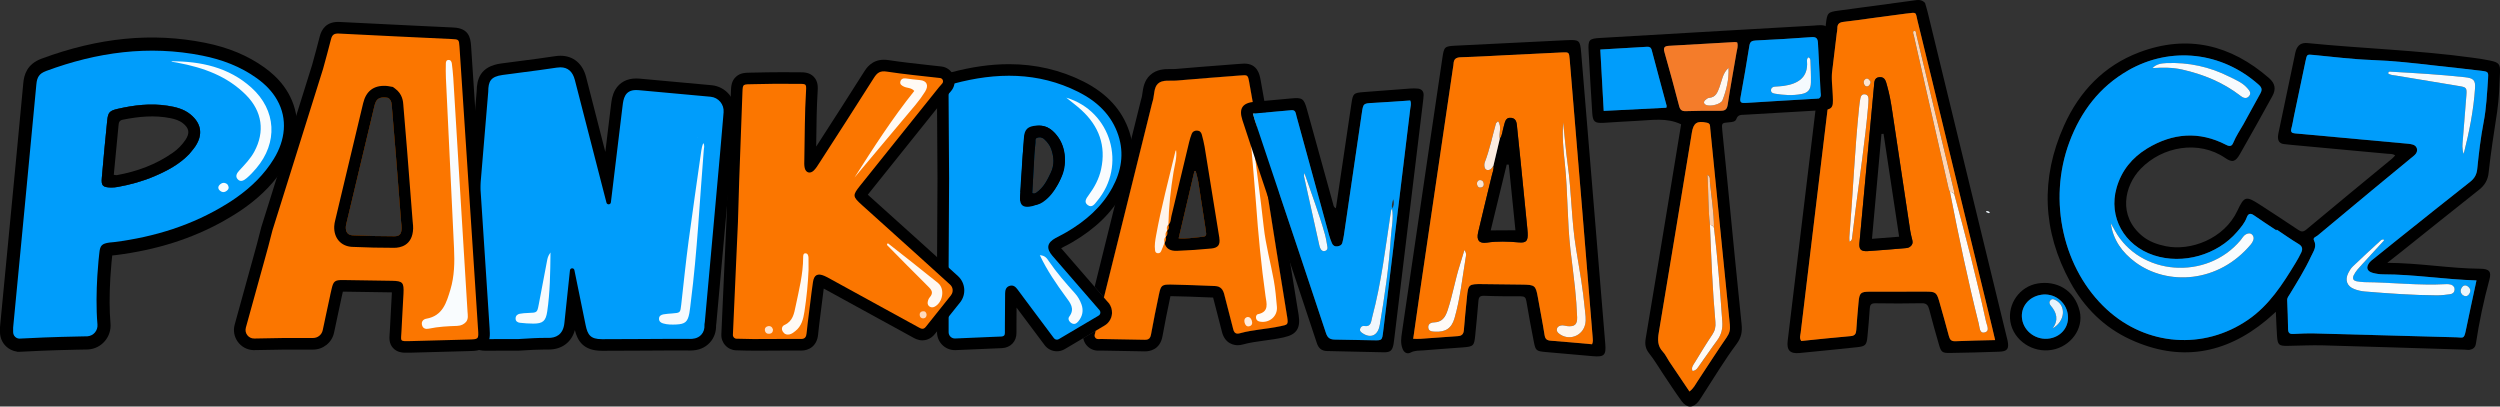 <?xml version="1.0" encoding="UTF-8"?>
<svg id="Vrstva_1" xmlns="http://www.w3.org/2000/svg" viewBox="0 0 1113 180.98">
  <rect x="0" y="0" width="1113" height="180.98" fill="#333333" stroke="none"/>
  <defs>
    <style>
      .cls-1 {
        fill: none;
      }

      .cls-2 {
        fill: #fffbf7;
      }

      .cls-3 {
        fill: #f6fafe;
      }

      .cls-4 {
        fill: #f5fafe;
      }

      .cls-5 {
        fill: #f1f8fd;
      }

      .cls-6 {
        fill: #fff4ea;
      }

      .cls-7 {
        fill: #fff6ed;
      }

      .cls-8 {
        fill: #edf6fc;
      }

      .cls-9 {
        fill: #f0f7fd;
      }

      .cls-10 {
        fill: #000001;
      }

      .cls-11 {
        fill: #fee5d1;
      }

      .cls-12 {
        fill: #f47c2a;
      }

      .cls-13 {
        fill: #fffaf6;
      }

      .cls-14 {
        fill: #fdd6b6;
      }

      .cls-15 {
        fill: #fcece0;
      }

      .cls-16 {
        fill: #f9fcfe;
      }

      .cls-17 {
        fill: #fb7600;
      }

      .cls-18 {
        fill: #fdcda7;
      }

      .cls-19 {
        fill: #ffecdc;
      }

      .cls-20 {
        fill: #f7fbfe;
      }

      .cls-21 {
        fill: #fff7f1;
      }

      .cls-22 {
        fill: #fee4ce;
      }

      .cls-23 {
        fill: #009dfb;
      }

      .cls-24 {
        fill: #fee5d0;
      }

      .cls-25 {
        fill: #ecf6fc;
      }

      .cls-26 {
        fill: #e9f4fc;
      }

      .cls-27 {
        fill: #fedabe;
      }

      .cls-28 {
        fill: #f6fbfe;
      }

      .cls-29 {
        fill: #fffaf5;
      }

      .cls-30 {
        fill: #fff8f2;
      }
    </style>
  </defs>
  <g>
    <path d="M267.97,156.17c-8.28,0-10.86-4.48-12.04-9.21-1.49,5.4-5.77,8.65-11.66,8.65h-.27c-.41,0-.8-.01-1.18-.01-3.37,0-6.95.22-10.41.43l-1.7.1h-9.33l-5.2.02c-3.53,0-6.89-1.47-9.25-4.04-2.36-2.57-3.55-6.04-3.26-9.52l8.55-102.04c.08-5.09,1.44-11.01,10.86-12.29,2.87-.39,5.74-.76,8.62-1.13,5.11-.66,10.34-1.33,15.43-2.12.83-.13,1.61-.19,2.38-.19,5.71,0,9.88,3.47,11.43,9.52,2.82,11.06,5.7,22.22,8.55,33.29.7-5.76,2.57-21.22,2.57-21.22.21-1.68.52-4.19,1.87-6.49,1.88-3.21,5.16-4.98,9.23-4.98.92,0,1.84.08,2.73.17.01,0,25.13,2.3,30.94,2.83,6.3.59,10.99,6.19,10.46,12.48l-.18,2.19c-.46,5.43-.91,10.73-1.38,16.03l-1.82,20.2c-.92,10.19-1.84,20.38-2.76,30.57l-2.21,24.35c-.03.37-.08.72-.13,1.03.06,3.01-.89,5.67-2.78,7.73-2.14,2.35-5.07,3.53-8.71,3.53h-.17c-1.6-.02-3.14-.03-4.67-.03-.97,0-1.94,0-2.9,0l-6.42.04c-3.19.01-6.37.03-9.55.05-5.13.03-10.21.05-15.3.06h-.33s-.01,0-.01,0Z"/>
    <path class="cls-23" d="M267.97,151c-5.1,0-6.36-1.93-7.25-6.26-1.1-5.38-3.5-17.15-5-24.49-.23-1.12-1.86-1.04-1.98.1-.74,6.93-1.89,17.72-2.47,23.42-.54,5.51-4.11,6.66-7.01,6.66h-.22c-.4,0-.81-.01-1.22-.01-3.54,0-7.21.23-10.76.45l-1.48.09s-.04,0-.06,0h-9.14l-5.22.02c-2.08,0-4.05-.87-5.44-2.37-1.39-1.51-2.09-3.55-1.91-5.59l8.56-102.2s0-.04,0-.06c.04-4.51,1.02-6.65,6.4-7.39,2.87-.39,5.75-.76,8.63-1.14,5.1-.66,10.37-1.34,15.51-2.13.57-.09,1.09-.13,1.59-.13,3.3,0,5.47,1.9,6.43,5.64,4.65,18.22,9.44,36.72,14.07,54.61h0c.28,1.07,1.83.97,1.97-.13,1.62-13.4,3.25-26.81,4.87-40.22l.35-2.85c.34-2.77.86-6.93,5.97-6.93.69,0,1.46.07,2.28.15,0,0,25.12,2.3,30.93,2.83,3.49.33,6.08,3.42,5.78,6.91l-.18,2.19c-.46,5.42-.91,10.71-1.38,16l-1.76,19.56c-.94,10.4-1.87,20.8-2.82,31.2l-2.21,24.36c-.03.35-.09.71-.16,1.06v.21c.1,1.83-.38,3.33-1.43,4.47-1.69,1.85-4.11,1.85-4.9,1.85h-.15c-1.57-.02-3.13-.03-4.69-.03-.97,0-1.95,0-2.92,0l-6.43.04c-3.2.01-6.39.03-9.59.05-5.08.03-10.16.05-15.24.06h-.33Z"/>
    <path class="cls-3" d="M310.45,61.26s.04.02.06.03c0-.03-.01-.05-.02-.08l-.04.05Z"/>
    <path class="cls-3" d="M312.18,67.32c-1.85,13.28-3.84,26.54-5.6,39.84-1.26,9.48-2.23,19-3.3,28.5-.41,3.61-.38,3.6-4.11,3.89-1.28.1-2.57.16-3.83.4-1,.19-1.93.68-1.95,1.93-.02,1.2.79,1.8,1.8,2.1,1.94.58,3.95.57,5.95.48,3.86-.19,5.02-1.17,5.75-4.99.32-1.68.45-3.39.67-5.09,2.87-22.39,3.92-44.94,5.75-67.42.08-1.05.51-2.21-.2-3.25-.51,1.16-.76,2.37-.94,3.63Z"/>
    <path class="cls-28" d="M231.47,143.7c1.98.23,3.98.36,5.97.37,4.26,0,5.56-1.15,6.19-5.43,1.25-8.48,1.35-17.03,1.45-26.23-1.17,1.58-1.35,2.7-1.56,3.83-1.21,6.45-2.43,12.89-3.67,19.33-.7,3.64-.72,3.62-4.66,3.76-1.28.05-2.58.11-3.82.36-1.03.21-1.81.9-1.83,2.08-.02,1.25.9,1.81,1.92,1.93Z"/>
    <path class="cls-3" d="M310.49,61.21s-.04-.02-.06-.03c0,.03.01.06.02.08l.04-.05Z"/>
  </g>
  <g>
    <path class="cls-23" d="M422.31,42.34c0,.34,0,.63,0,.9v-.9Z"/>
    <path d="M474.25,109.54c1.06-.54,2.16-1.1,3.23-1.75,10.29-6.04,17.57-13.17,22.27-21.78,4.96-9.1,5.99-18.27,3.07-27.27-3.12-9.63-10-17.17-20.42-22.43-10.23-5.14-21.38-7.74-33.15-7.74-8.23,0-16.74,1.21-26.02,3.69-2.17.59-5.83,2.39-6.02,7.89-.04.83-.06,1.53-.07,2.14l.23,37.23c-.04,9.15-.09,18.29-.14,27.44l-.06,11.05v29.92c0,4.38,3.56,7.94,7.94,7.94.12,0,.23,0,.34,0l10.94-.47c1.34-.06,2.66-.12,3.97-.17l2.83-.12,2.88-.12c3.85-.19,6.51-2.99,6.46-6.83-.01-.59,0-1.17,0-1.76,0-.38,0-.76,0-1.12,0,0,.04-7.02.05-8.33,4.14,5.54,8.28,11.07,12.51,16.72,1.28,1.7,3.31,2.72,5.44,2.72,1.23,0,2.43-.34,3.47-.95,4.69-2.77,9.27-5.49,13.76-8.14l3.93-2.33c1.97-1.14,3.22-3.18,3.36-5.45v-.17s.01-.08.01-.08c.03-1.43-.37-2.81-1.17-3.98l-.05-.1-.21-.25c-.1-.14-.21-.26-.33-.39l-.34-.37-4.41-5.08c-5.29-6.08-10.76-12.37-16.1-18.57,0,0-.01-.01-.02-.03h0c.6-.33,1.21-.64,1.81-.96ZM459.57,85.96c.3-5.52.6-11.17.92-16.8.11-1.85.3-3.69.49-5.53.08-.8-.27-1.9.67-2.26,1.06-.4,2.23-.3,3.2.57,1.4,1.26,2.54,2.7,3.16,4.49,1.2,3.49,1.44,6.98-.19,10.41-1.59,3.34-3.21,6.69-6.42,8.89-.49.33-.97.59-1.83.23Z"/>
    <path class="cls-23" d="M469.97,105.96c1.63-.89,3.31-1.68,4.9-2.63,8.4-4.93,15.62-11.13,20.35-19.8,4-7.34,5.31-15.15,2.69-23.2-2.96-9.11-9.53-15.22-17.83-19.41-17.93-9.01-36.59-8.75-55.5-3.68-1.63.44-2.15,1.42-2.21,3.11-.03.77-.06,1.42-.06,1.98v.9s.23,36.25.23,36.25v.04c-.05,12.82-.14,25.65-.21,38.47v29.92c0,1.58,1.32,2.85,2.9,2.78l9.09-.39,1.48-.06,4.35-.19,2.84-.12.83-.03c.67-.03,1.34-.06,2-.08,1.03-.05,1.57-.5,1.56-1.58-.02-.99,0-1.99,0-3,.03-4.87.05-9.73.1-14.6.03-1.47.35-2.88,2.03-3.39,1.68-.5,2.68.51,3.57,1.7,1.11,1.5,2.21,2.99,3.32,4.48,4.25,5.68,8.49,11.35,12.82,17.14.5.66,1.43.85,2.14.42,6.09-3.59,11.99-7.09,17.74-10.49.49-.28.76-.78.79-1.3h0c.02-.42-.12-.85-.42-1.18t-.02-.02c-.13-.15-.27-.29-.39-.44-6.85-7.88-13.71-15.75-20.52-23.67-2.87-3.33-2.39-5.83,1.42-7.93ZM459.57,85.96c.3-5.52.6-11.17.92-16.8.11-1.85.3-3.69.49-5.53.08-.8-.27-1.9.67-2.26,1.06-.4,2.23-.3,3.2.57,1.4,1.26,2.54,2.7,3.16,4.49,1.2,3.49,1.44,6.98-.19,10.41-1.59,3.34-3.21,6.69-6.42,8.89-.49.33-.97.59-1.83.23Z"/>
    <path d="M474.06,70.02v-.03c-.16-1.7-.54-3.45-1.16-5.24-.84-2.47-2.34-4.64-4.6-6.67-.57-.52-1.2-.94-1.87-1.28-.02,0-.04-.01-.05-.03-.02,0-.04-.02-.06-.03-.17-.08-.35-.15-.52-.23-.35-.14-.7-.25-1.07-.33-.19-.05-.37-.08-.57-.12-.11-.02-.22-.04-.34-.05-.07-.01-.15-.02-.22-.03-.25-.02-.5-.03-.76-.03-1.01,0-2.03.19-3.01.55-1.56.59-4.14,2.22-4,6.6v.1l-.03.3c-.17,1.72-.35,3.5-.46,5.32-.21,3.78-.42,7.56-.62,11.31l-.5,9.15,3.36,1.41c.91.38,1.84.57,2.76.57.43,0,.84-.05,1.21-.12h0c1.37-.26,2.33-.9,2.77-1.19,3.17-2.17,5.14-5.07,6.63-7.84,0,0,0-.01.01-.02.44-.82.83-1.63,1.21-2.4.11-.23.22-.45.32-.67,1.34-2.81,1.85-5.84,1.57-9.03ZM461.4,85.73c-.49.33-.97.59-1.83.23.3-5.52.6-11.17.92-16.8.11-1.85.3-3.69.49-5.53.08-.8-.27-1.9.67-2.26,1.06-.4,2.23-.3,3.2.57,1.4,1.26,2.54,2.7,3.16,4.49,1.2,3.49,1.44,6.98-.19,10.41-1.59,3.34-3.21,6.69-6.42,8.89Z"/>
    <path class="cls-10" d="M474.06,70.02v-.03c-.1-3.52-1.25-6.78-3.5-9.7-1.21-1.57-2.56-2.75-4.13-3.49-.02,0-.04-.01-.05-.03-.02,0-.04-.02-.06-.03-.17-.08-.35-.15-.52-.23-.35-.12-.7-.24-1.07-.33-.19-.05-.37-.08-.57-.12-.11-.02-.22-.04-.34-.05-.07-.01-.15-.02-.22-.03-.72-.09-1.47-.1-2.27-.05-3.56.28-5.18,1.52-5.45,5.15-.62,8.13-1.14,16.27-1.7,24.4h.06c-.05,1.01-.15,2-.13,3,.09,2.77,1.3,3.85,4.08,3.54,1.16-.13,2.29-.43,3.34-.88h0c.64-.28,1.25-.63,1.83-1.03,3.21-2.25,5.76-4.92,7.57-8.01,0,0,0-.01.01-.02.45-.77.85-1.57,1.21-2.4,1.06-2.48,1.7-5.21,1.87-8.19.03-.51.04-1.01.03-1.51ZM467.83,76.84c-1.59,3.34-3.21,6.69-6.42,8.89-.49.33-.97.59-1.83.23.3-5.52.6-11.17.92-16.8.11-1.85.3-3.69.49-5.53.08-.8-.27-1.9.67-2.26,1.06-.4,2.23-.3,3.2.57,1.4,1.26,2.54,2.7,3.16,4.49,1.2,3.49,1.44,6.98-.19,10.41Z"/>
    <path class="cls-16" d="M490.21,75.35c-.92,4.27-2.96,8.03-5.53,11.52-1.04,1.42-2.3,3.09-.38,4.46,1.94,1.38,3.1-.6,4.14-1.84,13.24-15.76,6.37-39.99-13.74-46.01,2.28,1.85,4.65,3.59,6.81,5.57,7.75,7.14,10.97,15.84,8.7,26.3Z"/>
    <path class="cls-20" d="M462.93,113.6c3.3,6.97,7.37,12.81,11.58,18.58,1.94,2.66,4.2,5.22,1.51,8.8-.73.97-.08,2.22,1.05,2.9,1.25.74,2.21.13,2.99-.8,1.88-2.26,2.42-4.84,1.4-7.62-.64-1.74-1.55-3.38-2.81-4.78-4.11-4.57-8.15-9.18-11.63-14.28-.83-1.21-1.65-2.67-4.09-2.79Z"/>
    <polyline class="cls-1" points="435.8 150.25 440.15 150.06 442.99 149.94"/>
  </g>
  <path d="M1108.74,26.99c-2.65-.57-5.34-.95-8.03-1.31-24.36-3.36-48.95-4.05-73.39-6.5-2.71-.27-4.36.83-5.2,3.36-.27.81-.4,1.67-.57,2.51-2.32,11.02-4.63,22.05-6.94,33.06-.18.84-.39,1.68-.45,2.53-.13,1.99.63,3.33,2.81,3.52,1.14.1,2.27.25,3.4.36,14.23,1.32,28.46,2.62,42.69,3.95,1.04.09,2.17-.09,3.26.73-.55.58-.9,1.03-1.32,1.38-12.75,10.52-25.53,20.99-38.2,31.59-1.45,1.21-2.31,1.05-3.65.15-5.71-3.81-11.45-7.6-17.23-11.31-5.98-3.84-6.8-3.7-9.82,2.78-5.88,12.61-20.9,18.06-31.86,15.83-3.84-.78-7.46-2.07-10.5-4.56-10.82-8.88-8.08-22.27-.71-29.91,9.72-10.06,25.93-12.84,37.63-4.82,3.17,2.18,4.59,1.72,6.55-1.72,4.9-8.57,9.71-17.19,14.46-25.85,1.69-3.08,1.23-5.63-1.48-7.98-17.05-14.85-36.31-19.59-57.78-11.49-15.73,5.95-26.68,17.4-33.49,32.61-10.6,23.6-9.64,46.93,2.74,69.64,6.2,11.37,15.14,20.27,26.89,25.64,21.79,9.99,42.02,6.6,60.39-8.59,1.34-1.11,2.61-2.3,4.27-3.78.18,4.04.29,7.44.53,10.84.27,3.91.84,4.38,4.71,4.33,5.3-.07,10.59-.37,15.88-.22,21,.56,42.01,1.26,63.02,1.9.71.02,1.46.21,2.14.08,1.47-.29,2.51-.95,2.78-2.73,1.44-9.6,3.45-19.07,6-28.44,1.01-3.66-.02-4.91-4.12-4.93-13.46-.11-26.74-2.53-41.32-2.63,2.69-2.13,4.58-3.61,6.45-5.09,11.47-9.16,22.92-18.36,34.44-27.47,2.51-1.99,3.9-4.38,4.22-7.57.95-9.09,2.44-18.1,3.79-27.14.86-5.78,1.03-11.67,1.28-17.52.15-3.69-.57-4.43-4.24-5.21ZM1000.83,142.38c-19.76,13.58-45.16,11.62-62.82-4.57-19.34-17.72-26.53-48.29-16.67-74.64,5.06-13.52,13.37-24.5,26.07-31.78,18.98-10.88,41.66-8.35,58.17,6.34,1.49,1.32,1.61,2.35.68,3.99-2.54,4.47-4.89,9.04-7.43,13.52-1.55,2.73-3.34,5.33-4.54,8.26-.66,1.63-1.53,1.86-3.27.97-11.97-6.17-23.74-5.24-35.09,1.64-6.7,4.07-11.44,9.87-13.62,17.51-3.72,13.01,3.35,25.72,16.63,30.07,12.87,4.22,28.19-.16,37.03-10.48,1.69-1.97,3.36-3.88,4.27-6.35.61-1.68,1.56-2.16,3.21-1,3.29,2.29,6.66,4.46,9.99,6.69l.2-.3c3.22,2.14,6.36,4.38,9.68,6.37,1.78,1.06,1.93,2.3,1.16,3.9-.75,1.54-1.57,3.05-2.46,4.51-5.79,9.51-11.71,18.85-21.19,25.37ZM1107.68,35.29c-.46,6.4-.73,12.83-1.96,19.16-1.34,6.87-2.12,13.83-2.84,20.78-.25,2.44-1.21,4.19-3.18,5.73-10.98,8.62-21.87,17.36-32.78,26.07-3.45,2.75-6.89,5.53-10.32,8.3-.56.45-1.15.86-1.59,1.41-1.83,2.2-1.31,4.06,1.42,4.77,1.51.39,3.1.62,4.66.63,13.74,0,27.32,2.3,41.45,2.7-1.65,7.73-3.28,15.09-4.79,22.48-.76,3.69-1.23,2.94-3.95,2.85-21.14-.62-42.29-1.19-63.44-1.73-3.14-.07-6.29.07-9.43.24-1.64.08-2.24-.54-2.27-2.15-.07-4.28-.22-8.57-.4-12.85-.04-1.13.64-1.85,1.15-2.69,3.34-5.49,6.74-10.94,9.46-16.79,1.05-2.29,2.74-4.36,1.32-7.18-.62-1.25.91-1.57,1.6-2.16,8.09-6.76,16.2-13.52,24.33-20.24,5.7-4.73,11.43-9.42,17.15-14.14.77-.63,1.63-1.21,2.22-1.99,1.19-1.53.58-3.55-1.26-4.11-1.21-.36-2.53-.43-3.81-.54-14.94-1.38-29.89-2.75-44.83-4.11-1.28-.12-2.55-.25-3.84-.34-1.43-.11-2.06-.64-1.62-2.21.5-1.79.75-3.63,1.14-5.44,1.72-8.24,3.44-16.47,5.19-24.7.64-2.96.67-2.85,3.57-2.57,8.67.83,17.34,1.93,26.03,2.25,9.46.33,18.81,1.4,28.17,2.48,6.81.78,13.64,1.46,20.45,2.31,3.19.4,3.25.55,3.01,3.78Z"/>
  <path class="cls-23" d="M1104.67,31.51c-6.8-.85-13.64-1.53-20.45-2.31-9.37-1.08-18.72-2.15-28.17-2.48-8.69-.31-17.36-1.42-26.03-2.25-2.91-.28-2.94-.39-3.57,2.57-1.75,8.23-3.47,16.47-5.19,24.7-.38,1.81-.64,3.65-1.14,5.44-.44,1.57.19,2.11,1.62,2.21,1.28.09,2.56.22,3.84.34,14.94,1.36,29.89,2.73,44.83,4.11,1.27.11,2.6.18,3.81.54,1.84.56,2.45,2.58,1.26,4.11-.6.77-1.45,1.35-2.22,1.99-5.71,4.71-11.45,9.41-17.15,14.14-8.13,6.73-16.23,13.48-24.33,20.24-.69.58-2.22.9-1.6,2.16,1.42,2.82-.27,4.89-1.32,7.18-2.72,5.85-6.13,11.3-9.46,16.79-.51.84-1.2,1.56-1.15,2.69.18,4.28.34,8.56.4,12.85.03,1.61.62,2.23,2.27,2.15,3.15-.17,6.3-.31,9.43-.24,21.15.54,42.3,1.11,63.44,1.73,2.72.09,3.19.84,3.95-2.85,1.51-7.39,3.13-14.75,4.79-22.48-14.13-.4-27.71-2.7-41.45-2.7-1.56,0-3.15-.23-4.66-.63-2.72-.71-3.25-2.57-1.42-4.77.45-.55,1.04-.96,1.59-1.41,3.44-2.77,6.88-5.55,10.32-8.3,10.92-8.71,21.8-17.45,32.78-26.07,1.98-1.54,2.93-3.29,3.18-5.73.71-6.95,1.5-13.9,2.84-20.78,1.23-6.32,1.49-12.76,1.96-19.16.24-3.23.18-3.38-3.01-3.78ZM1098.88,127.66c1.17,1,1.14,2.22.25,3.4-.72.95-1.64.99-2.65.36-1.14-.97-1.31-2.16-.51-3.39.77-1.19,1.85-1.25,2.9-.37ZM1061.35,107.06c-3.26,3.57-6.54,7.12-9.79,10.7-1.34,1.47-2.76,2.9-3.67,4.72-.74,1.52-.28,2.5,1.39,2.79,1.12.18,2.26.35,3.41.36,12.13.13,24.23,1.57,36.38.9.7-.04,1.45,0,2.11.23,1.02.35,1.65,1.12,1.58,2.27-.07,1.18-.89,1.83-1.94,1.97-1.97.27-3.97.53-5.96.52-10.71-.08-21.4-.86-32.08-1.73-1.55-.12-3.12-.51-4.58-1.04-3.34-1.23-4.39-4.04-2.74-7.24.52-1,1.13-2.03,1.94-2.81,4.13-3.93,8.32-7.79,12.51-11.66.29-.26.77-.31,1.16-.46.09.16.17.34.26.5ZM1101.92,39.13c-.64,9.98-2.62,19.74-5.06,29.4-.84-2.21-.55-4.33-.38-6.46.55-6.56,1.09-13.11,1.57-19.66.24-3.34,0-3.56-3.31-4.1-9.3-1.53-18.61-3.07-27.91-4.63-1.23-.21-2.55-.2-3.6-.96.07-1.02.78-.83,1.22-.8,10.98.63,21.98,1.26,32.92,2.45,3.78.42,4.77,1.28,4.55,4.77Z"/>
  <path class="cls-23" d="M947.4,31.39c-12.69,7.28-21,18.26-26.07,31.78-9.86,26.35-2.67,56.92,16.67,74.64,17.66,16.19,43.06,18.15,62.82,4.57,9.48-6.52,15.4-15.86,21.19-25.37.89-1.46,1.71-2.97,2.46-4.51.77-1.6.62-2.83-1.16-3.9-3.32-1.98-6.46-4.23-9.68-6.37l-.2.3c-3.34-2.22-6.71-4.39-9.99-6.69-1.65-1.15-2.6-.67-3.21,1-.91,2.48-2.59,4.38-4.27,6.35-8.83,10.32-24.16,14.7-37.03,10.48-13.28-4.36-20.35-17.07-16.63-30.07,2.17-7.63,6.91-13.44,13.62-17.51,11.35-6.88,23.13-7.81,35.09-1.64,1.73.9,2.6.67,3.27-.97,1.2-2.93,2.99-5.53,4.54-8.26,2.53-4.48,4.88-9.05,7.43-13.52.93-1.64.81-2.67-.68-3.99-16.51-14.69-39.19-17.22-58.17-6.34ZM941.61,102.76c11.09,19.93,40.75,22.33,55.94,4.12.73-.86,1.22-1.95,2.27-2.53.94-.52,1.95-.71,2.79.07.66.61.87,1.51.59,2.39-.2.66-.55,1.33-1,1.87-14.58,17.56-37.37,18.55-51.52,8.1-5.9-4.35-9.97-10-10.96-17.35.62,1.11,1.25,2.22,1.87,3.34ZM1000.43,39.17c1.03,1.15,2.03,2.29.82,3.67-1.17,1.35-2.58.75-3.81-.19-7.71-5.95-16.47-9.52-25.91-11.66-4.37-.99-8.74-.94-13.26-.66,1.72-1.79,3.91-2.13,6.16-2.22,9.89-.43,19.27,1.61,28.09,6.07,2.78,1.4,5.73,2.56,7.9,5Z"/>
  <g>
    <path d="M337.87,156.13c-3.95,0-7.19-.05-10.2-.17-1.82-.07-3.5-.84-4.73-2.18-1.24-1.34-1.88-3.08-1.8-4.91l1.86-41.49c.16-2.71.29-5.56.41-8.97v-.19c.11-3.02.19-6.01.27-9,.08-3,.16-6.01.27-9.01.53-15.04.99-27.58,1.45-39.45.08-2.21.18-4.72,2.31-6.63,1.92-1.72,4.07-1.75,6.57-1.79.34,0,.72-.01,1.14-.02,4.17-.09,8.66-.18,13.23-.18,1.86,0,3.58.01,5.28.04.45,0,.86,0,1.24,0h.88c1.84,0,4.36,0,6.29,2.06,1.95,2.08,1.79,4.67,1.67,6.56-.43,6.95-.52,14.08-.6,20.98-.01,1.14-.03,2.3-.04,3.46l1.22-1.89c6.63-10.28,13.48-20.91,20.12-31.43.92-1.45,3.35-5.32,8.78-5.32.68,0,1.37.06,2.13.17,5.89.9,11.98,1.56,17.87,2.21,1.87.2,3.74.41,5.62.62,2.31.25,4.36,1.74,5.32,3.88.96,2.14.72,4.65-.63,6.56-.47.66-.95,1.17-1.3,1.55-.12.13-.25.26-.36.4-9.08,11.37-18.35,22.92-27.31,34.09l-7.34,9.16c-.1.12-.19.24-.29.36l-.2.25c-.14.17-.38.48-.65.82.37.34.73.67.92.84,3.53,3.18,7.06,6.36,10.59,9.53,4.13,3.72,8.26,7.43,12.38,11.15,3.93,3.55,7.86,7.11,11.84,10.72l4.39,3.98c3.38,3.07,3.78,8.24.93,11.79l-1.41,1.75c-3.37,4.19-6.54,8.16-9.75,12.22-1.96,2.49-4.33,2.87-5.57,2.87-1.93,0-3.38-.81-4.33-1.34-3.46-1.91-6.95-3.82-10.43-5.72l-4.94-2.7-6.27-3.44c-5.8-3.18-11.6-6.37-17.41-9.55l-.56-.31c-.37,2.68-.7,5.41-1.02,8.06-.31,2.57-.63,5.22-.99,7.85-.16,1.19-.28,2.4-.41,3.69l-.08.83c-.52,5.29-4.21,7.18-7.49,7.18h-.14c-1.42-.02-2.86-.03-4.29-.03-2.39,0-4.79.02-7.18.04-2.42.02-4.84.04-7.27.04Z"/>
    <path class="cls-17" d="M423.38,131.46c-3.79,4.73-7.51,9.35-11.18,14.01-1.13,1.44-2.14.88-3.34.21-5.12-2.83-10.27-5.63-15.41-8.44-7.89-4.33-15.78-8.66-23.67-12.99-.88-.48-1.75-.99-2.66-1.38-3.06-1.34-4.69-.57-5.18,2.7-.9,6.02-1.5,12.08-2.32,18.1-.21,1.56-.35,3.12-.52,4.69-.15,1.5-.63,2.57-2.42,2.54-9.6-.12-19.21.25-28.82-.11-.9-.03-1.61-.8-1.57-1.71h0s1.67-37.37,1.67-37.37l.18-4.03c.18-3.03.31-6.07.41-9.1v-.21c.21-6,.34-11.99.54-17.99.46-13.15.94-26.29,1.45-39.43.14-3.74.21-3.37,4.98-3.48,6.1-.14,12.2-.24,18.31-.14,4.95.08,5.25-.5,5.02,3.14-.63,10.14-.54,20.3-.76,30.45-.03,1.3-.12,2.66.18,3.9.51,2.13,2.41,2.64,3.99,1.13.99-.96,1.74-2.19,2.49-3.36,8.13-12.62,16.29-25.22,24.31-37.92,1.47-2.32,2.78-3.25,5.76-2.79,7.85,1.2,15.75,1.96,23.69,2.85,1.12.12,1.71,1.41,1.06,2.33-.45.63-1.02,1.13-1.47,1.69-11.51,14.42-23.07,28.8-34.61,43.2-.18.22-.35.45-.54.67-3.48,4.37-3.44,4.85.85,8.72,7.65,6.9,15.32,13.78,22.97,20.68,5.36,4.84,10.71,9.7,16.23,14.7,1.35,1.23,1.52,3.3.37,4.72Z"/>
    <path class="cls-29" d="M411.86,40.78c1.73-2.75.78-4.88-2.34-5.13-2.14-.18-4.24-.46-6.36-.75-1.08-.15-2.04.3-2.32,1.43-.31,1.23.63,1.76,1.56,2.22,1.45.71,3.32.43,4.64,1.94-9.8,12.23-18.19,25.31-26.62,38.55,9.06-10.79,18.14-21.56,27.16-32.37,1.55-1.86,2.99-3.83,4.28-5.88Z"/>
    <path class="cls-29" d="M351.43,148.89c1.02-.2,1.79-.84,2.59-1.45,2.86-2.2,3.61-5.46,4.12-8.71.98-6.36,1.59-12.77,1.83-18.53,0-2.25.01-3.82-.02-5.39-.02-.9-.28-1.94-1.22-2.03-1.15-.11-1.16.98-1.16,1.85-.02,7.36-1.84,14.44-3.33,21.58-.71,3.4-1.25,6.78-4.97,8.46-1.13.51-1.5,1.73-.77,2.94.66,1.08,1.67,1.53,2.94,1.29Z"/>
    <path class="cls-30" d="M413.1,127.42c1.61,1.58,2.66,2.87.82,4.95-.53.6-.86,1.53-.93,2.33-.14,1.58,1.52,2.59,2.95,1.92,3.81-1.8,4.89-8.01,1.66-10.63-7.38-5.99-14.89-11.83-22.34-17.72-.14.19-.27.39-.41.58.06.13.09.29.18.38,6.01,6.08,11.98,12.2,18.07,18.2Z"/>
    <path class="cls-11" d="M342.7,148.58c1-.15,1.44-.83,1.43-1.86-.29-1.09-1.03-1.71-2.18-1.51-.91.16-1.56.85-1.42,1.83.17,1.17.99,1.71,2.16,1.54Z"/>
    <path class="cls-27" d="M410.87,138.57c-.97.09-1.51.73-1.43,1.68.08.93.72,1.56,1.66,1.49.94-.07,1.43-.74,1.42-1.7-.12-.99-.64-1.56-1.65-1.47Z"/>
  </g>
  <path class="cls-8" d="M884.45,94.52c.35.15.7.32,1.07.41.08.02.23-.26.35-.4-.43-.37-.87-.68-1.42-.54-.4.11-.38.36,0,.53Z"/>
  <path class="cls-16" d="M1047.42,118.68c-.81.77-1.43,1.8-1.94,2.81-1.64,3.2-.61,6.01,2.73,7.24,1.46.54,3.03.92,4.58,1.04,10.68.87,21.36,1.65,32.08,1.72,1.99.01,3.99-.25,5.96-.51,1.05-.14,1.86-.79,1.94-1.97.08-1.15-.57-1.93-1.58-2.28-.65-.22-1.4-.27-2.1-.23-12.15.68-24.25-.77-36.38-.89-1.14-.01-2.28-.17-3.41-.36-1.66-.29-2.14-1.26-1.39-2.78.9-1.82,2.32-3.25,3.66-4.73,3.25-3.57,6.52-7.12,9.79-10.69-.09-.17-.17-.34-.26-.51-.39.15-.87.19-1.16.46-4.19,3.86-8.39,7.73-12.51,11.66Z"/>
  <path class="cls-20" d="M1064.44,31.91c-.44-.02-1.15-.22-1.22.8,1.05.76,2.37.76,3.6.96,9.3,1.56,18.61,3.1,27.91,4.63,3.3.54,3.56.76,3.31,4.1-.48,6.56-1.02,13.11-1.57,19.66-.18,2.13-.46,4.26.37,6.47,2.44-9.66,4.42-19.42,5.06-29.39.22-3.5-.77-4.36-4.55-4.77-10.95-1.19-21.94-1.82-32.93-2.45Z"/>
  <path class="cls-25" d="M1096.49,131.43c1,.63,1.93.59,2.65-.36.9-1.18.92-2.4-.26-3.4-1.04-.89-2.13-.83-2.9.37-.8,1.23-.62,2.42.51,3.4Z"/>
  <path class="cls-16" d="M1003.21,106.79c.27-.86.06-1.78-.6-2.38-.84-.77-1.85-.58-2.79-.06-1.05.58-1.54,1.66-2.27,2.53-15.2,18.2-44.86,15.81-55.95-4.13-.62-1.12-1.25-2.23-1.87-3.34.99,7.36,5.06,13.01,10.96,17.36,14.15,10.44,36.95,9.45,51.52-8.11.44-.54.79-1.2,1-1.87Z"/>
  <path class="cls-20" d="M997.44,42.65c1.22.94,2.64,1.54,3.81.19,1.21-1.39.21-2.53-.82-3.68-2.17-2.44-5.12-3.6-7.9-5-8.83-4.45-18.2-6.49-28.1-6.07-2.25.1-4.44.43-6.16,2.22,4.52-.29,8.89-.32,13.27.66,9.43,2.14,18.19,5.71,25.9,11.66Z"/>
  <g>
    <path d="M852.05.2c-11.19,1.49-22.38,3.01-33.56,4.53-4.74.65-5.01.96-5.6,5.89-1.84,15.35-3.7,30.69-5.55,46.04-3.82,31.68-7.65,63.37-11.46,95.05-.51,4.22,1.03,5.86,5.23,5.46,8.54-.83,17.07-1.68,25.61-2.59,3.79-.4,4.32-.98,4.67-4.74.39-4.13.77-8.26,1.02-12.4.11-1.73.59-2.45,2.51-2.42,6.87.12,13.74.12,20.61-.02,2.24-.05,2.9.96,3.39,2.87,1.34,5.25,2.83,10.47,4.34,15.68.94,3.23,1.46,3.64,4.85,3.59,7.3-.12,14.59-.29,21.88-.56,3.72-.12,4.51-1.26,3.8-4.88-.17-.84-.41-1.66-.61-2.5-5.3-21.78-10.61-43.56-15.91-65.34-6.34-26.08-12.68-52.17-19.03-78.26-.37-1.52-.84-3.01-1.2-4.27-1.57-1.73-3.32-1.35-5-1.13ZM853.68,9.21c4.22,17.07,8.34,34.17,12.49,51.25,6.89,28.33,13.79,56.66,20.68,85,.43,1.78.84,3.58,1.39,5.93-6.3.16-12.02.24-17.73.51-1.88.08-2.45-.82-2.87-2.35-1.38-5.11-2.78-10.21-4.25-15.29-1.18-4.12-1.68-4.45-6.02-4.45-8.29,0-16.6-.02-24.9.02-4.11.02-4.65.53-5.03,4.63-.39,4.14-.73,8.28-1.01,12.42-.11,1.62-.55,2.57-2.47,2.74-7.39.63-14.76,1.44-22.03,2.17-.91-1.32-.39-2.47-.27-3.56,5.35-44.49,10.71-88.98,16.08-133.47.09-.71.28-1.42.26-2.13-.07-1.98.9-2.71,2.82-2.92,4.27-.45,8.5-1.11,12.76-1.68,5.1-.68,10.21-1.36,15.32-2.04,4.7-.62,3.83-.64,4.78,3.2Z"/>
    <path class="cls-17" d="M848.89,6.01c-5.1.68-10.21,1.36-15.32,2.04-4.26.57-8.49,1.23-12.76,1.68-1.91.21-2.88.94-2.82,2.92.02.71-.17,1.43-.26,2.13-5.37,44.49-10.74,88.98-16.08,133.47-.13,1.08-.65,2.23.27,3.56,7.27-.74,14.64-1.54,22.03-2.17,1.92-.17,2.36-1.12,2.47-2.74.28-4.14.62-8.28,1.01-12.42.38-4.1.92-4.61,5.03-4.63,8.3-.04,16.61-.02,24.9-.02,4.34,0,4.84.33,6.02,4.45,1.47,5.08,2.87,10.18,4.25,15.29.41,1.53.99,2.43,2.87,2.35,5.71-.27,11.43-.35,17.73-.51-.55-2.35-.95-4.15-1.39-5.93-6.88-28.34-13.78-56.67-20.68-85-4.16-17.09-8.27-34.18-12.49-51.25-.96-3.84-.08-3.82-4.78-3.2ZM830.09,37.88c-.58-.94-.57-1.93.35-2.64.6-.46,1.33-.41,2.22.94.2.35.1,1.33-.73,2.02-.56.45-1.39.4-1.84-.32ZM823.41,107.61c-.04-.85-.12-1.42-.07-1.98,1.6-19.37,2.34-38.8,4.37-58.13.14-1.28.28-2.56.55-3.82.22-1.05.8-1.88,2.07-1.68,1.24.19,1.56,1.15,1.55,2.22-.01,1.14-.12,2.28-.22,3.42-1.31,14.8-3.53,29.51-5.38,44.25-.59,4.68-1.14,9.37-1.73,14.04-.08.53-.04,1.12-1.13,1.67ZM831.48,111.79c-3.06.18-3.92-.83-3.65-3.7,1.39-15.08,2.78-30.16,4.19-45.24.75-8.1,1.48-16.22,2.26-24.33.18-1.78-.04-4.07,2.59-4.19,2.44-.1,2.76,2.07,3.27,3.83,1.07,3.7,1.73,7.5,2.29,11.32,2.64,17.79,5.33,35.58,8.02,53.36.21,1.41.62,2.78.94,4.18.25,1.07.02,1.97-.87,2.67-.67.65-1.53.73-2.38.8-5.55.45-11.1.97-16.66,1.31ZM853.07,15.03c5.68,23.47,11.33,46.94,16.97,70.41.06.26-.03.56-.05.85,5.15,18.91,10.06,37.88,14.2,57.04.35,1.59,1.86,4.14-.79,4.69-2.14.45-2.07-2.3-2.44-3.8-4.87-19.43-8.98-39.03-12.83-58.69-.21-.51-.49-1.02-.6-1.56-5.19-22.71-10.35-45.41-15.5-68.13-.14-.65-.59-1.34-.07-2.06,1.14-.28.98.76,1.1,1.26Z"/>
    <path d="M836.87,34.34c-2.63.12-2.41,2.4-2.59,4.19-.78,8.11-1.52,16.23-2.26,24.33-1.41,15.08-2.8,30.16-4.19,45.24-.27,2.86.58,3.88,3.65,3.7,5.56-.34,11.11-.86,16.66-1.31.85-.07,1.71-.16,2.38-.8.89-.7,1.12-1.6.87-2.67-.32-1.39-.72-2.77-.94-4.18-2.68-17.78-5.38-35.57-8.02-53.36-.57-3.81-1.22-7.61-2.29-11.32-.51-1.76-.83-3.92-3.27-3.83ZM845.48,105.38c-4.24.32-7.91.62-12.07.94,1.43-15.78,2.83-31.22,4.22-46.68.31-.02.61-.05.93-.07,2.29,15.12,4.58,30.25,6.93,45.81Z"/>
    <path class="cls-13" d="M868.14,85.54c3.85,19.65,7.96,39.25,12.83,58.69.38,1.5.3,4.25,2.45,3.8,2.65-.55,1.14-3.1.79-4.69-4.15-19.16-9.06-38.13-14.21-57.04-.54-.44-1.02-1.04-1.85-.76Z"/>
    <path class="cls-21" d="M826.27,91.89c1.86-14.74,4.08-29.44,5.39-44.25.1-1.14.2-2.28.21-3.42.01-1.07-.3-2.03-1.54-2.22-1.26-.2-1.85.63-2.07,1.68-.26,1.25-.41,2.54-.55,3.81-2.03,19.33-2.77,38.77-4.38,58.13-.05.56.04,1.13.08,1.98,1.09-.55,1.06-1.15,1.13-1.68.58-4.68,1.14-9.36,1.73-14.04Z"/>
    <path class="cls-14" d="M851.97,13.78c-.53.73-.08,1.42.07,2.06,5.14,22.71,10.31,45.42,15.49,68.13.12.54.4,1.05.61,1.57.84-.29,1.31.31,1.85.76.02-.28.11-.58.04-.85-5.64-23.47-11.28-46.95-16.96-70.41-.12-.49.04-1.53-1.1-1.26Z"/>
    <path class="cls-24" d="M831.93,38.2c.84-.69.94-1.67.74-2.02-.89-1.35-1.62-1.41-2.22-.95-.92.7-.93,1.7-.35,2.64.45.72,1.28.78,1.84.33Z"/>
  </g>
  <g>
    <path d="M697.61,17.88c-16.51.81-33.02,1.61-49.53,2.45-4.96.25-5.19.46-5.92,5.38-2.08,14-4.15,27.99-6.21,42-3.93,26.74-7.84,53.46-11.78,80.19-.36,2.43-.72,4.83.19,7.21.6,1.79,2.04,2.7,3.62,1.86,1.92-1.03,3.86-.83,5.8-.99,5.83-.5,11.66-.87,17.48-1.32,4.7-.36,5.05-.69,5.5-5.26.5-5.13,1.02-10.24,1.43-15.37.14-1.79.71-2.42,2.64-2.34,5.42.22,10.84.22,16.25.22,1.6,0,2.2.52,2.46,2.15,1,6.07,2.16,12.1,3.33,18.13.75,3.84,1.09,4.14,5.01,4.51,7.11.66,14.22,1.29,21.33,1.88,5,.41,5.87-.47,5.46-5.46-3.57-43.27-7.15-86.53-10.74-129.81-.45-5.35-.84-5.69-6.3-5.42ZM698.82,26.41c1.9,22.63,3.78,45.28,5.65,67.91,1.54,18.66,3.06,37.31,4.59,55.97.06.86.26,1.7-.27,2.97-6.2-.55-12.31-1.14-18.43-1.59-1.75-.13-2.44-.77-2.72-2.53-.86-5.5-1.97-10.97-2.93-16.46-1-5.69-1.28-5.92-7.22-5.99-5.86-.07-11.71-.14-17.56-.21-6.11-.07-6.29.1-6.86,5.98-.47,4.83-.99,9.66-1.36,14.52-.14,1.78-.96,2.54-2.64,2.66-5.55.39-11.1.81-16.65,1.19-.97.07-1.95,0-3.26,0,1.04-7.24,2.03-14.29,3.07-21.36,4.88-33.11,9.78-66.23,14.65-99.34.09-.56.22-1.13.24-1.7.08-2.11,1.06-2.88,3.26-2.94,6.99-.2,13.97-.63,20.97-.97,7.98-.4,15.97-.8,23.96-1.17,3.18-.15,3.24-.13,3.51,3.06Z"/>
    <path class="cls-17" d="M695.31,23.35c-7.99.37-15.98.77-23.96,1.17-7,.34-13.98.78-20.97.97-2.2.06-3.18.84-3.26,2.94-.02.57-.15,1.13-.24,1.7-4.88,33.11-9.78,66.23-14.65,99.34-1.04,7.06-2.03,14.12-3.07,21.36,1.32,0,2.29.07,3.26,0,5.55-.38,11.1-.8,16.65-1.19,1.68-.12,2.5-.88,2.64-2.66.37-4.85.89-9.69,1.36-14.52.57-5.88.75-6.05,6.86-5.98,5.85.07,11.7.15,17.56.21,5.94.07,6.22.31,7.22,5.99.96,5.49,2.07,10.96,2.93,16.46.28,1.76.97,2.39,2.72,2.53,6.12.45,12.23,1.05,18.43,1.59.52-1.28.33-2.11.27-2.97-1.54-18.66-3.06-37.31-4.59-55.97-1.87-22.64-3.75-45.28-5.65-67.91-.26-3.19-.33-3.21-3.51-3.06ZM652.51,114.76c-1.49,9-2.42,18.14-4.97,26.94-1.3,4.52-4.03,6.22-8.66,5.95-1.33-.08-2.79-.12-3-1.74-.22-1.61,1.09-2.35,2.43-2.39,3.64-.09,5.11-2.23,6.17-5.4,2.21-6.66,3.34-13.6,5.48-20.26.65-2.02,1.24-4.08,1.99-6.56,1.08,1.5.71,2.54.56,3.46ZM657.61,82.33c-.22-.87-.04-1.7.91-2.12,1.01-.18,1.7.25,1.97,1.17.26.89.06,1.75-.94,2.07-.98.31-1.69-.17-1.93-1.11ZM661.97,108.02c-3.47.51-4.72-1.06-3.91-4.59,1.98-8.51,4.1-16.98,6.13-25.46.33-1.37.96-2.7.68-4.18,0,0,0,.01,0,.01-.49.67-.89,1.51-1.75,1.79-1.16.4-1.98-.11-2.22-1.27-.14-.67-.11-1.47.13-2.09,2.15-5.59,3.34-11.45,4.94-17.19.1-.36.53-.61.97-1.08,1.82,2.6.21,5.36.75,7.87,1.17-1.56,1.15-3.5,1.7-5.26.59-1.85.64-4.44,3.39-4.11,2.58.3,2.46,2.8,2.68,4.76.54,4.82,1.02,9.66,1.5,14.49,1.01,9.95,1.99,19.9,2.98,29.86.08.71.15,1.42.17,2.14.16,3.63-.62,4.51-4.07,4.2-4.7-.41-9.36-.59-14.08.11ZM697.98,73.58c1.69,12.32,1.64,24.81,3.67,37.09,1.48,9.03,3.1,18.02,3.94,27.14.19,2.13.61,4.25.16,6.4-1.11,5.48-7.42,7.76-11.76,4.24-.59-.48-.98-1.05-.91-1.82.1-1,.83-1.44,1.69-1.69,1.02-.29,1.97.16,2.95.25,3.29.33,4.54-.72,4.4-4.09-.17-4.28-.49-8.56-.93-12.82-.59-5.69-1.38-11.34-2.03-17.02-1.46-12.78-1.16-25.68-2.5-38.48-.64-6.04-1.24-12.09-.75-18.22.68,6.34,1.2,12.7,2.06,19.02Z"/>
    <path d="M672.79,52.46c-2.75-.33-2.81,2.26-3.39,4.11-.55,1.76-.53,3.7-1.7,5.26-.94,3.99-1.89,7.98-2.82,11.95.27,1.48-.35,2.82-.68,4.18-2.03,8.49-4.15,16.95-6.13,25.46-.82,3.53.44,5.1,3.91,4.59,4.71-.7,9.38-.52,14.08-.11,3.45.31,4.23-.57,4.07-4.2-.03-.72-.1-1.43-.17-2.14-.99-9.96-1.97-19.91-2.98-29.86-.48-4.84-.97-9.67-1.5-14.49-.21-1.95-.09-4.46-2.68-4.76ZM674.68,102.51c-3.76.02-7.17.04-11.02.06,2.39-9.84,4.77-19.58,7.13-29.32.31.01.61.04.92.05.98,9.7,1.96,19.39,2.96,29.21Z"/>
    <path class="cls-7" d="M702.14,141.1c.13,3.37-1.12,4.42-4.4,4.09-.98-.1-1.94-.54-2.96-.25-.87.25-1.59.68-1.69,1.68-.08.77.31,1.35.9,1.83,4.34,3.52,10.66,1.25,11.77-4.24.43-2.15.03-4.27-.17-6.4-.83-9.12-2.45-18.12-3.94-27.14-2.03-12.28-1.98-24.77-3.67-37.09-.86-6.32-1.38-12.68-2.05-19.02-.5,6.12.1,12.18.74,18.22,1.35,12.8,1.04,25.7,2.5,38.49.65,5.68,1.45,11.34,2.03,17.02.44,4.26.77,8.54.93,12.82Z"/>
    <path class="cls-2" d="M638.88,147.65c4.62.27,7.36-1.44,8.66-5.95,2.55-8.81,3.47-17.93,4.97-26.94.15-.91.52-1.96-.56-3.45-.75,2.48-1.34,4.54-1.99,6.57-2.14,6.67-3.26,13.6-5.48,20.26-1.05,3.17-2.53,5.31-6.17,5.4-1.34.03-2.65.77-2.43,2.38.21,1.62,1.67,1.66,3,1.74Z"/>
    <path class="cls-15" d="M666.95,53.96c-.44.47-.88.72-.97,1.07-1.6,5.74-2.79,11.6-4.94,17.19-.24.63-.27,1.43-.13,2.1.24,1.15,1.06,1.67,2.22,1.27.85-.29,1.25-1.12,1.74-1.8,0,0,0,0,0,0,.94-3.98,1.88-7.97,2.83-11.96-.55-2.52,1.07-5.28-.76-7.87Z"/>
    <path class="cls-22" d="M659.55,83.44c.99-.32,1.19-1.17.94-2.06-.27-.93-.95-1.36-1.97-1.17-.94.42-1.12,1.25-.9,2.12.24.94.96,1.42,1.93,1.11Z"/>
  </g>
  <g>
    <path d="M925.88,138.56c-2.34-9.78-10.59-13.71-18.73-12.35-8.02,1.35-13.43,9.1-12.13,17.01,1.38,8.3,9.88,14.06,18.54,12.53,8.28-1.46,14.2-9.38,12.32-17.2ZM912.58,150.67c-5.82,1.01-11.45-2.9-12.34-8.58-.83-5.29,2.86-9.99,8.53-10.86,5.7-.87,10.91,2.94,11.8,8.62.83,5.26-2.59,9.89-7.99,10.83Z"/>
    <path class="cls-23" d="M908.77,131.23c-5.67.87-9.36,5.57-8.53,10.86.89,5.68,6.52,9.59,12.34,8.58,5.4-.93,8.82-5.57,7.99-10.83-.89-5.67-6.1-9.48-11.8-8.62ZM913.89,146.17c2.64-3.72,1.81-6.97-.86-10.07-.58-.67-.87-1.55-.24-2.32.84-1.01,1.8-.48,2.66.03,4.49,2.61,3.88,9.24-1.56,12.37Z"/>
    <path class="cls-26" d="M915.44,133.8c-.86-.5-1.83-1.04-2.66-.02-.63.77-.35,1.64.24,2.32,2.67,3.1,3.5,6.35.86,10.07,5.43-3.13,6.04-9.76,1.56-12.37Z"/>
  </g>
  <g>
    <path d="M127.01,73.6c6.2-10.16,6.84-21.11,2.22-30.47h0c-1.07-2.2-2.44-4.3-4.09-6.29-.91-1.08-1.89-2.13-2.96-3.14-1.33-1.25-2.8-2.46-4.37-3.6-7.47-5.37-16.16-8.99-26.6-11.07-23.41-4.67-47.2-2.35-72.72,7.09-6.58,2.43-7.78,7.33-8.11,10.8-2.28,24.45-4.67,49.29-6.98,73.32-1.12,11.69-2.25,23.38-3.37,35.06l-.03.28v2.29c0,2.4.99,4.72,2.73,6.36.64.6,1.35,1.1,2.12,1.48.82.41,1.7.68,2.6.81l.42.12,1.05-.03c3.42-.2,12.45-.66,25.13-.93l4.87-.09h.25s.14-.02.14-.02c2.88-.19,5.5-1.52,7.36-3.71,1.88-2.19,2.77-5,2.52-7.89-.5-5.71-.52-12.53-.07-20.29.02-.17.05-.72.05-.72.3-4.75.68-8.23.8-9.23.12-.02.25-.02.38-.03.41-.03.82-.07,1.23-.13,18.1-2.29,33.86-7.28,48-15.2,1.59-.89,3.15-1.82,4.7-2.78,1.75-1.09,3.43-2.21,5.02-3.36h.01c7.57-5.47,13.37-11.59,17.68-18.62ZM52.38,83.23c-.98.17-2,.27-2.99.25-3.66-.1-4.38-.76-4.06-4.32.73-8.55,1.54-17.08,2.41-25.61.37-3.56,1.1-4.27,4.67-5.09,7.29-1.67,14.65-2.55,22.1-1.4,3.69.57,7.28,1.42,10.28,3.87,4.78,3.91,5.65,8.8,2.32,13.98-.85,1.31-1.92,2.48-2.89,3.71-4.36,4.54-9.76,7.4-15.44,9.83-5.27,2.26-10.78,3.76-16.4,4.78Z"/>
    <path class="cls-23" d="M122.01,70.55c4.92-8.07,6.2-17.56,1.35-26.06-1.94-3.43-4.88-6.69-8.98-9.64-7.37-5.3-15.58-8.34-24.32-10.09-23.86-4.76-46.94-1.52-69.55,6.85-3.04,1.12-4.02,2.79-4.31,5.86-3.38,36.14-6.9,72.26-10.35,108.39v.21s0,1.81,0,1.81c0,1.14.65,2.11,1.6,2.58.33.16.7.26,1.1.29.02,0,.03,0,.05,0,5.28-.3,15.04-.74,27.74-.98,0,.01.01.01.02,0,.84-.02,1.7-.04,2.56-.05,2.68-.19,4.71-2.54,4.47-5.26-.63-7.3-.43-15.14-.08-21.23.02-.21.03-.43.04-.64.31-5.07.74-8.8.85-9.76.02-.16.03-.24.03-.24.32-3.35,1.16-4.12,4.49-4.61.71-.1,1.43-.12,2.15-.21,17.95-2.28,34.89-7.53,50.34-17.14,1.36-.84,2.68-1.72,3.97-2.63h.01c6.69-4.71,12.48-10.33,16.82-17.43ZM68.78,78.45c-5.27,2.26-10.78,3.76-16.4,4.78-.98.17-2,.27-2.99.25-3.66-.1-4.38-.76-4.06-4.32.73-8.55,1.54-17.08,2.41-25.61.37-3.56,1.1-4.27,4.67-5.09,7.29-1.67,14.65-2.55,22.1-1.4,3.69.57,7.28,1.42,10.28,3.87,4.78,3.91,5.65,8.8,2.32,13.98-.85,1.31-1.92,2.48-2.89,3.71-4.36,4.54-9.76,7.4-15.44,9.83Z"/>
    <path class="cls-16" d="M97.87,84.84c-.87-.78-.9-1.75-.06-2.58,1.03-1.02,2.19-1.14,3.37-.25.71.9.9,1.85.06,2.67-1.03,1-2.24,1.18-3.38.15Z"/>
    <path d="M87.11,64.91c3.33-5.17,2.46-10.07-2.32-13.98-3-2.44-6.59-3.3-10.28-3.87-7.46-1.15-14.81-.27-22.1,1.4-3.56.82-4.29,1.53-4.67,5.09-.87,8.52-1.68,17.06-2.41,25.61-.31,3.55.41,4.22,4.06,4.32.99.02,2.01-.08,2.99-.25,5.63-1.02,11.13-2.52,16.4-4.78,5.68-2.43,11.08-5.3,15.44-9.83.97-1.23,2.04-2.39,2.89-3.71ZM76.86,68.04c-7.48,5.25-15.87,8.3-24.82,9.93-.4.07-.84-.09-1.38-.15.72-7.42,1.44-14.81,2.13-22.2.11-1.24.47-2.05,1.88-2.33,7.06-1.41,14.14-2.12,21.27-.67,1.94.4,3.86.96,5.49,2.25,2.79,2.2,3.18,4.36,1.13,7.41-1.53,2.27-3.46,4.21-5.7,5.77Z"/>
    <path class="cls-16" d="M79.15,27.93c-.83-.16-1.68-.26-2.52-.42-.12-.02-.22-.15-.32-.23,13.05,0,25.5,2.64,35.6,11.72,11.15,10.02,11.89,24.54,2.14,35.98-1.29,1.52-2.67,3-4.19,4.29-1.18.99-2.79,2.06-4.13.43-1.09-1.31-.23-2.67.81-3.8,2.43-2.62,4.91-5.15,6.66-8.36,4.82-8.92,3.53-17.92-3.55-25.12-8.42-8.55-19.06-12.31-30.49-14.47Z"/>
    <path d="M38.91,149.72c-.09,0-.17.01-.25.01-.77.02-1.54.02-2.3.04.84-.02,1.7-.04,2.56-.05Z"/>
  </g>
  <g>
    <path class="cls-17" d="M121.29,102.56l2.49-7.93c-1.05,2.51-1.81,5.18-2.49,7.93Z"/>
    <path d="M217.97,146.12l-1.29-19.78-5.01-76.43c-.65-9.83-1.29-19.66-1.95-29.51-.26-3.75-1.1-7.78-7.69-8.14l-.68-.04c-5.21-.25-10.41-.5-15.61-.74-11.33-.54-23.04-1.09-34.57-1.7-5.87-.29-8.03,3.34-8.81,6.41-.97,3.81-2.06,7.89-3.43,12.81l-20.08,64.08-2.54,8.09-.03.16c-1.17,4.77-2.46,9.42-3.82,14.34l-1.26,4.53-6.71,24.29c-.74,2.64-.25,5.42,1.35,7.64,1.59,2.22,4.07,3.59,6.79,3.74.25.01.5.01.75,0,8.57-.22,17.29-.3,25.93-.23,4.53.04,8.49-3.14,9.41-7.53l.63-2.94.82-3.89c.54-2.59,1.18-5.65,1.87-8.72l.04-.2.02-.09c.12-.55.24-1.1.37-1.65l.17-.78c6.73.06,13.86.17,21.79.33h.05s-.02.31-.02.31c-.12,2.49-.26,4.98-.41,7.48-.17,3.03-.36,6.17-.49,9.26-.03.58-.06,1.08-.1,1.51-.13,1.83-.3,4.13,1.46,6.13.87.99,1.9,1.51,2.81,1.8.92.28,1.71.33,2.1.35.78.04,1.67.02,2.8,0h.32c4.33-.12,8.65-.23,12.98-.35,4.26-.12,8.52-.24,12.79-.35,2.9-.07,5.19-.13,7.18-1.93l.06-.05c2.4-2.24,2.2-5.15,2.01-8.22ZM175.51,105.18c-6.16,0-12.31-.14-18.46-.41-2.26-.11-3.19-1.5-3.09-3.8.02-.57.17-1.12.3-1.68,4.14-17.38,8.27-34.76,12.44-52.13.71-2.99,1.92-3.88,4.75-3.76.55.02,1.1.16,1.4.21,1.58,1.15,1.5,2.67,1.62,4.06.62,6.99,1.17,13.98,1.74,20.97.8,10.13,1.59,20.27,2.38,30.4.07.85.23,1.71.2,2.56-.08,2.55-.83,3.59-3.27,3.58Z"/>
    <path class="cls-17" d="M212.81,146.37c-.43-6.56-.86-13.12-1.28-19.69-1.38-21.02-2.76-42.04-4.14-63.05-.94-14.3-1.87-28.58-2.83-42.87-.22-3.19-.3-3.24-3.46-3.38-16.73-.81-33.46-1.56-50.19-2.44-2.1-.1-3.03.46-3.55,2.53-1.13,4.42-2.32,8.82-3.54,13.22h0s-20.04,63.94-20.04,63.94l-2.49,7.93c-1.19,4.88-2.53,9.7-3.89,14.59l-1.23,4.42-6.72,24.3c-.69,2.48,1.22,4.92,3.79,4.84,8.27-.22,17-.31,26.11-.24,2.08.02,3.89-1.42,4.32-3.45l.63-2.92.82-3.88c.61-2.94,1.24-5.87,1.89-8.79v-.08c.21-.91.42-1.83.63-2.75.78-3.43,1.45-3.95,5-3.93,7.29.07,14.59.19,21.9.34,4.76.09,5.33.75,5.09,5.72-.27,5.58-.65,11.15-.9,16.72-.2,4.6-1.03,4.52,4.11,4.4,8.59-.22,17.17-.47,25.76-.69,2.16-.06,3.28-.08,3.85-.6.62-.58.54-1.74.37-4.21ZM153.96,100.97c.02-.57.17-1.12.3-1.68,4.14-17.38,8.27-34.76,12.44-52.13.71-2.99,1.92-3.88,4.75-3.76.55.02,1.1.16,1.4.21,1.58,1.15,1.5,2.67,1.62,4.06.62,6.99,1.17,13.98,1.74,20.97.8,10.13,1.59,20.27,2.38,30.4.07.85.23,1.71.2,2.56-.08,2.55-.83,3.59-3.27,3.58-6.16,0-12.31-.14-18.46-.41-2.26-.11-3.19-1.5-3.09-3.8Z"/>
    <path d="M183.79,99.28c-.03-.22-.05-.44-.07-.64l-.2-2.54c-.73-9.29-1.45-18.59-2.18-27.88l-.17-2.14c-.5-6.19-1.02-12.58-1.57-18.85l-.02-.38c-.11-1.62-.34-4.99-3.71-7.43l-.96-.71-1.2-.2-.13-.03c-.39-.07-1.04-.21-1.8-.25h-.12c-5.35-.23-8.7,2.37-9.98,7.71-3.21,13.34-6.38,26.69-9.56,40.03l-2.92,12.27c-.15.63-.36,1.49-.4,2.51-.23,5.2,2.95,8.88,7.91,9.16h.1c6.37.29,12.66.43,18.68.42,2.46,0,8.19-.82,8.44-8.58.03-.96-.07-1.81-.15-2.49ZM175.51,105.18c-6.16,0-12.31-.14-18.46-.41-2.26-.11-3.19-1.5-3.09-3.8.02-.57.17-1.12.3-1.68,4.14-17.38,8.27-34.76,12.44-52.13.71-2.99,1.92-3.88,4.75-3.76.55.02,1.1.16,1.4.21,1.58,1.15,1.5,2.67,1.62,4.06.62,6.99,1.17,13.98,1.74,20.97.8,10.13,1.59,20.27,2.38,30.4.07.85.23,1.71.2,2.56-.08,2.55-.83,3.59-3.27,3.58Z"/>
    <path class="cls-16" d="M203.72,145.08c-4.29.14-8.57.34-12.79,1.24-1.39.3-2.64-.02-3.05-1.59-.4-1.58.58-2.61,1.92-2.84,7.34-1.27,8.99-7.23,10.73-12.99,1.78-5.96,1.9-12.13,1.61-18.29-1.2-25.29-2.43-50.57-3.62-75.87-.1-2.13-.07-4.28-.03-6.42.01-.69.15-1.52,1.04-1.62,1.07-.11,1.52.69,1.63,1.59.26,2.13.51,4.27.64,6.4,1.2,19.56,2.38,39.11,3.56,58.67.92,15.13,1.86,30.26,2.78,45.39.1,1.55.45,3.16-.64,4.56-1.01,1.1-2.3,1.71-3.78,1.75Z"/>
  </g>
  <g>
    <polygon class="cls-17" points="527.76 37.13 527.76 37.13 527.76 37.13 527.76 37.13"/>
    <polygon class="cls-17" points="526.54 45.29 526.54 45.29 526.54 45.29 526.54 45.29"/>
    <polygon class="cls-6" points="526.54 45.29 526.54 45.29 526.54 45.29 526.54 45.29"/>
    <polygon class="cls-6" points="527.76 37.13 527.76 37.13 527.76 37.13 527.76 37.13"/>
    <path d="M573.04,141.06c-1.58-9.74-3.18-19.47-4.72-29.2-2.96-18.63-5.87-37.27-8.85-55.9-1.04-6.49-2.16-12.97-3.34-19.43-.59-3.25-.71-3.2-4.1-2.92-9.41.75-18.83,1.43-28.24,2.26-2.81.25-6.2-.52-8.24,1.35-1.9,1.73-1.6,5.05-2.32,7.65-.08.28-.19.55-.25.82-7.18,28.92-14.35,57.84-21.52,86.76l1.51,1.74.34.37c.12.13.23.26.33.39l.21.25.05.1c.79,1.17,1.2,2.55,1.17,3.98v.25c-.15,2.27-1.41,4.31-3.38,5.45l-3.9,2.32-.43,1.71c-.25.99.52,1.96,1.54,1.94l1.6-.03,19.19.35c1.75.02,2.45-.71,2.76-2.47,1.05-5.91,2.28-11.78,3.5-17.65.85-4.1,1.24-4.52,5.36-4.47,6.56.1,13.13.4,19.69.66,2.34.1,3.5,1.5,4.04,3.72,1.26,5.13,2.7,10.22,3.95,15.35.42,1.76,1.21,2.45,2.98,1.96,5.94-1.65,12.15-1.85,18.17-3.17,3.02-.67,3.49-.52,2.9-4.15ZM534.17,105.55c-2.96.25-5.91.84-9.44.56,2.38-10.13,4.7-20.04,7.03-29.94.19-.01.36-.03.55-.04.41,1.68.94,3.36,1.21,5.06,1.13,7.04,2.21,14.08,3.27,21.14.43,2.88.39,2.97-2.62,3.21Z"/>
    <path class="cls-10" d="M571.78,150.14l-.51.11c-2.84.63-5.65,1.01-8.37,1.37-3.36.46-6.52.89-9.54,1.73-.83.23-1.6.34-2.36.34-1.3,0-5.67-.44-7.02-6.08-.64-2.64-1.36-5.35-2.05-7.98-.62-2.34-1.26-4.76-1.85-7.16l-2.61-.1c-5.32-.22-10.84-.44-16.23-.52h-.15c-.03.11-.14.63-.14.63-1.18,5.65-2.4,11.49-3.41,17.22-1.1,6.08-5.81,6.73-7.78,6.73,0,0-19.27-.35-19.27-.35l-1.61.02c-2.08,0-4.01-.94-5.29-2.58-.69-.88-1.14-1.9-1.33-2.96,1.85-1.1,3.69-2.18,5.51-3.26h.03s-.43,1.7-.43,1.7c-.25.99.52,1.96,1.54,1.94l1.6-.03,19.19.35c1.75.02,2.45-.71,2.76-2.47,1.05-5.91,2.28-11.78,3.5-17.65.85-4.1,1.24-4.52,5.36-4.47,6.56.1,13.13.4,19.69.66,2.34.1,3.5,1.5,4.04,3.72,1.26,5.13,2.7,10.22,3.95,15.35.42,1.76,1.21,2.45,2.98,1.96,5.94-1.65,12.15-1.85,18.17-3.17,3.02-.67,3.49-.52,2.9-4.15-1.58-9.74-3.18-19.47-4.72-29.2-2.96-18.63-5.87-37.27-8.85-55.9-1.04-6.49-2.16-12.97-3.34-19.43-.59-3.25-.71-3.2-4.1-2.92-9.41.75-18.83,1.43-28.24,2.26-2.81.25-6.2-.52-8.24,1.35-1.9,1.73-1.6,5.05-2.32,7.65-.08.28-.19.55-.25.82-7.18,28.92-14.35,57.84-21.52,86.76l-2.9-3.34c-.41-.47-.83-.94-1.23-1.42,2.99-12.09,6-24.18,8.99-36.26,2.45-9.87,4.9-19.73,7.34-29.59,1.43-5.78,2.87-11.55,4.3-17.33.09-.38.19-.7.26-.92l.04-.12c.13-.46.23-1.17.33-1.91.34-2.41.8-5.71,3.48-8.14,2.9-2.65,6.62-2.65,8.4-2.65.31,0,.62,0,.93,0,.27,0,.54,0,.81,0,.3,0,.74,0,1.12-.04,6.47-.57,13.03-1.08,19.38-1.57,2.97-.23,5.94-.46,8.9-.69h.1c.82-.08,1.54-.14,2.21-.14,5.96,0,6.85,4.91,7.29,7.27,1.2,6.53,2.34,13.11,3.36,19.54,1.7,10.64,3.38,21.29,5.06,31.93,1.26,7.99,2.52,15.98,3.79,23.97,1.21,7.63,2.47,15.37,3.69,22.87l1.03,6.32c.94,5.85-.9,8.72-6.36,9.91Z"/>
    <path class="cls-17" d="M573.04,141.06c-1.58-9.74-3.18-19.47-4.72-29.2-2.96-18.63-5.87-37.27-8.85-55.9-1.04-6.49-2.16-12.97-3.34-19.43-.59-3.25-.71-3.2-4.1-2.92-9.41.75-18.83,1.43-28.24,2.26-2.81.25-6.2-.52-8.24,1.35-1.9,1.73-1.6,5.05-2.32,7.65-.08.28-.19.55-.25.82-7.18,28.92-14.35,57.84-21.52,86.76l1.51,1.74.34.37c.12.13.23.26.33.39l.21.25.05.1c.79,1.17,1.2,2.55,1.17,3.98v.25c-.15,2.27-1.41,4.31-3.38,5.45l-3.9,2.32-.43,1.71c-.25.99.52,1.96,1.54,1.94l1.6-.03,19.19.35c1.75.02,2.45-.71,2.76-2.47,1.05-5.91,2.28-11.78,3.5-17.65.85-4.1,1.24-4.52,5.36-4.47,6.56.1,13.13.4,19.69.66,2.34.1,3.5,1.5,4.04,3.72,1.26,5.13,2.7,10.22,3.95,15.35.42,1.76,1.21,2.45,2.98,1.96,5.94-1.65,12.15-1.85,18.17-3.17,3.02-.67,3.49-.52,2.9-4.15ZM534.17,105.55c-2.96.25-5.91.84-9.44.56,2.38-10.13,4.7-20.04,7.03-29.94.19-.01.36-.03.55-.04.41,1.68.94,3.36,1.21,5.06,1.13,7.04,2.21,14.08,3.27,21.14.43,2.88.39,2.97-2.62,3.21Z"/>
    <path d="M542.86,105.95c-2.16-13.54-4.36-27.08-6.57-40.61-.3-1.83-.78-3.63-1.25-5.43-.28-1.06-.95-1.74-2.13-1.77-1.13-.03-1.98.46-2.37,1.48-.46,1.19-.84,2.42-1.14,3.67-2.63,10.97-5.22,21.94-7.87,32.89-.32,1.32-.17,2.83-1.33,3.87.28,1,.32,1.94-.57,2.68.21.98.25,1.92-.6,2.65.19.96.19,1.89-.56,2.66.07.34.16.65.27.92h0c.37.93.95,1.57,1.67,1.99,0,0,0,0,0,0,.99.59,2.23.76,3.52.72,5.14-.18,10.27-.54,15.4-1.04,3.02-.3,3.98-1.72,3.51-4.68ZM534.17,105.55c-2.96.25-5.91.84-9.44.56,2.38-10.13,4.7-20.04,7.03-29.94.19-.01.36-.03.55-.04.41,1.68.94,3.36,1.21,5.06,1.13,7.04,2.21,14.08,3.27,21.14.43,2.88.39,2.97-2.62,3.21Z"/>
    <path class="cls-2" d="M561.01,143.2c4.14.7,7.84-2.4,7.47-6.62-.34-3.98-.69-7.95-1.41-11.91-1.43-7.87-3.57-15.58-4.45-23.58-1.45-13.22-3.3-26.39-4.99-39.58-.14-1.07-.41-2.12-.61-3.18-.11.01-.22.02-.33.04.1,2.13.14,4.28.32,6.4.71,8.54,1.55,17.08,2.16,25.63,1,13.84,2.3,27.64,4.24,41.39.46,3.23,1.75,7.02-3.37,8.09-.68.14-1,1-.85,1.78.19.97.9,1.4,1.81,1.55Z"/>
    <path class="cls-6" d="M515.11,112.68c.79.21,1.47-.09,1.79-.78.59-1.25,1.04-2.56,1.55-3.85-.23-.99-.25-1.93.55-2.7-.23-.98-.16-1.89.6-2.65-.19-.97-.3-1.93.57-2.67.17-7.9,1.01-15.73,2.31-23.52.53-3.16,1.54-6.28,1.14-9.56-.12.06-.26.12-.28.2-2.99,12.59-6.39,25.08-8.67,37.83-.37,2.09-.74,4.22-.45,6.38.07.56.22,1.14.88,1.31Z"/>
    <path class="cls-19" d="M556.04,145.28c1.39-.23,1.66-1.36,1.25-2.57-.33-.96-.92-1.74-2.11-1.54-1.15.45-1.36,1.33-1.11,2.39.25,1.03.85,1.92,1.98,1.73Z"/>
    <polyline class="cls-1" points="489.99 138.39 491.47 132.43 496.61 111.68"/>
  </g>
  <g>
    <path d="M631.2,39.44c-1.13-.11-2.29-.1-3.43-.02-6.84.5-13.67,1.02-20.51,1.56-4.7.37-4.92.58-5.61,5.18-1.31,8.75-2.59,17.51-3.89,26.26-.99,6.73-2,13.46-3.02,20.31-1.06-.53-1.05-1.28-1.22-1.91-3.89-14.04-7.78-28.1-11.67-42.15-1.34-4.81-2.05-5.31-6.9-4.86-5.4.51-10.81,1.02-16.21,1.48-5.52.45-7.32,2.89-5.62,8.16,3.61,11.15,7.37,22.25,11.09,33.36,4.62,13.81,9.28,27.62,13.91,41.44,2.73,8.13,5.45,16.26,8.11,24.4.75,2.32,2.08,3.59,4.62,3.63,8.41.15,16.81.43,25.22.56,2.97.04,3.8-.8,4.34-3.64.13-.7.2-1.41.29-2.12,4.26-35.15,8.52-70.29,12.78-105.43.13-1.13.3-2.27.32-3.41,0-1.7-.97-2.64-2.61-2.81ZM627.83,48.52c-4.01,33.03-8.02,66.06-12.04,99.08-.49,4-.5,3.99-4.36,3.91-5.69-.12-11.39-.25-17.09-.32-2.04-.02-3.25-.59-4.01-2.86-7.97-24.14-16.1-48.24-24.18-72.35-2.5-7.45-4.99-14.9-7.48-22.35-.26-.79-.47-1.6-.88-3.03,6.15-.55,11.67-1.06,17.2-1.53,1.89-.16,1.87,1.45,2.19,2.61,1.73,6.2,3.41,12.41,5.11,18.62,3.13,11.45,6.25,22.9,9.4,34.34.34,1.24.78,2.45,1.28,3.64.43,1,1.22,1.57,2.38,1.42,1.06-.14,1.97-.52,2.27-1.65.29-1.1.52-2.22.69-3.34,2.66-18.08,5.31-36.18,7.96-54.26.66-4.49.66-4.4,5.33-4.64,5.4-.27,10.8-.7,16.21-1.06.64,1.33.17,2.56.02,3.79Z"/>
    <path class="cls-23" d="M627.81,44.73c-5.4.36-10.81.79-16.21,1.06-4.67.24-4.67.15-5.33,4.64-2.65,18.08-5.3,36.17-7.96,54.26-.17,1.13-.4,2.24-.69,3.34-.29,1.13-1.21,1.51-2.27,1.65-1.15.15-1.95-.41-2.38-1.42-.5-1.19-.94-2.4-1.28-3.64-3.15-11.44-6.27-22.89-9.4-34.34-1.7-6.21-3.38-12.42-5.11-18.62-.32-1.16-.3-2.77-2.19-2.61-5.53.46-11.05.98-17.2,1.53.41,1.44.62,2.24.88,3.03,2.49,7.45,4.98,14.9,7.48,22.35,8.08,24.11,16.21,48.21,24.18,72.35.75,2.27,1.96,2.84,4.01,2.86,5.7.08,11.39.21,17.09.32,3.86.08,3.87.09,4.36-3.91,4.02-33.02,8.03-66.05,12.04-99.08.15-1.23.62-2.46-.02-3.79ZM590.99,110.01c.12.75-.24,1.44-1,1.69-.96.33-1.68-.13-2.11-.97-.26-.5-.43-1.06-.55-1.62-2.28-10.19-4.53-20.38-6.78-30.58-.06-.26.05-.55.17-1.53,3.25,9.55,6.58,18.2,9.08,27.13.54,1.92.86,3.9,1.2,5.88ZM619.78,92.82s0,.07.01.11c-.02.01-.03.04-.05.05.73,4.26-.28,8.47-.55,12.69-.82,13.12-2.76,26.11-4.92,39.07-.78,4.6-3.97,6.1-7.66,3.63-.61-.41-1.24-.89-1.14-1.67.11-.94.85-1.68,1.76-1.55,3.25.49,3.13-1.87,3.68-3.93,4.09-15.36,5.92-31.11,8.3-46.77.09-.55.1-1.09.55-1.48,0-.03,0-.05,0-.08.02-.02.02-.05.04-.08-.34-1.25-.05-2.46.48-4.14.5,1.77.28,2.98-.48,4.14Z"/>
    <path class="cls-9" d="M614.27,144.73c2.17-12.96,4.11-25.95,4.93-39.07.27-4.22,1.28-8.43.55-12.7-.45.39-.46.93-.55,1.47-2.38,15.66-4.2,31.41-8.3,46.77-.55,2.06-.42,4.42-3.68,3.93-.9-.14-1.64.61-1.76,1.55-.1.78.54,1.26,1.14,1.67,3.69,2.48,6.89.97,7.66-3.63Z"/>
    <path class="cls-5" d="M587.89,110.74c.43.84,1.15,1.3,2.11.97.76-.26,1.12-.94.99-1.7-.34-1.97-.65-3.96-1.19-5.88-2.5-8.92-5.83-17.57-9.08-27.12-.12.98-.23,1.27-.17,1.53,2.25,10.2,4.51,20.39,6.79,30.59.12.55.29,1.11.55,1.61Z"/>
  </g>
  <g>
    <path d="M810.73,11.21c-1-.05-2,.12-3,.17-13.95.81-27.9,1.59-41.85,2.4-17.78,1.03-35.57,2.07-53.36,3.11-5.12.3-5.55.75-5.27,5.95.5,9.12,1.02,18.25,1.61,27.36.25,4.01,1.07,4.69,5.05,4.49,4.99-.26,9.96-.69,14.95-.89,6.49-.27,13.05-1.56,19.57,1.54-1.54,9.39-3.07,18.7-4.6,28.01-3.7,22.44-7.37,44.89-11.16,67.31-.44,2.59-.14,4.59,1.57,6.71,2.31,2.89,4.17,6.14,6.25,9.22,2.71,4.03,5.34,8.11,8.2,12.03,2.32,3.19,5.22,3.09,7.6-.04.77-1.03,1.4-2.15,2.1-3.22,4.84-7.41,9.37-15.05,14.66-22.12,2.21-2.97,2.66-5.53,2.3-8.94-2.15-20.59-4.11-41.19-6.14-61.8-.8-8.09-1.64-16.18-2.44-24.29-.34-3.44-.32-3.49,2.97-3.76,1.34-.11,2.83-.18,3.3-1.5.7-2.01,2.17-1.78,3.7-1.87,11.11-.63,22.22-1.29,33.32-1.94,5.68-.34,6.18-.86,5.88-6.34-.38-6.71-.79-13.4-1.18-20.1-.17-2.71-.25-5.42-.52-8.12-.26-2.54-1.06-3.25-3.51-3.37ZM741.99,47.09c.06.25-.09.55-.14.88-9.2.47-18.4.93-27.89,1.41-.51-9.23-1-18.18-1.52-27.32,7.08-.43,13.91-.84,20.72-1.23,1.04-.05,1.83.16,2.17,1.47,2.16,8.28,4.43,16.53,6.65,24.79ZM761.39,57.26c.64,6.39,1.28,12.79,1.92,19.18,2.26,22.74,4.5,45.48,6.82,68.22.21,2.09-.17,3.71-1.4,5.5-4.47,6.46-8.67,13.09-13.02,19.63-.93,1.41-1.64,3.02-3.57,4.52-3.13-4.64-6.08-8.99-9.01-13.37-.95-1.42-1.65-3.08-2.8-4.3-2.46-2.59-2.38-5.4-1.82-8.69,4.91-29.2,9.68-58.43,14.5-87.64.06-.43.13-.85.2-1.27.73-4.35,2.3-5.32,6.67-4.39,1.67.35,1.4,1.55,1.5,2.62ZM769.19,46.55c-.33,2.22-1.21,2.79-3.28,2.77-5.13-.06-10.28,0-15.42.16-1.77.06-2.5-.6-2.93-2.26-2.1-8.01-4.24-16.01-6.53-23.96-.65-2.25.13-2.76,2.13-2.87,9.7-.52,19.4-1.12,29.09-1.66.42-.02.84.1,1.16.15.51,1.68-.06,3.04-.29,4.41-1.31,7.76-2.77,15.49-3.93,23.27ZM809.36,19.35c.32,7.26.8,14.52,1.2,21.77.06.96.44,2.01-.84,2.79-.39.02-.95.04-1.52.06-10.37.61-20.74,1.2-31.12,1.87-1.83.12-2.63-.21-2.24-2.32,1.42-7.72,2.74-15.46,3.98-23.2.29-1.82,1.16-2.21,2.84-2.29,8.25-.4,16.5-.85,24.73-1.49,2.38-.19,2.87.73,2.96,2.82Z"/>
    <path class="cls-17" d="M759.89,54.63c-4.38-.93-5.94.05-6.67,4.39-.07.42-.13.84-.2,1.27-4.82,29.22-9.59,58.44-14.5,87.64-.56,3.29-.64,6.1,1.82,8.69,1.15,1.22,1.85,2.88,2.8,4.3,2.93,4.38,5.88,8.73,9.01,13.37,1.93-1.5,2.64-3.11,3.57-4.52,4.34-6.53,8.55-13.17,13.02-19.63,1.24-1.79,1.62-3.41,1.4-5.5-2.32-22.73-4.56-45.48-6.82-68.22-.64-6.39-1.28-12.79-1.92-19.18-.11-1.08.16-2.28-1.5-2.62ZM761.26,80.96c.62,6.79,1.79,13.53,1.8,20.37,1.67,13.9,2.7,27.86,3.7,41.82.22,3.19-.41,5.87-2.32,8.42-2.65,3.54-5.06,7.27-7.7,10.83-.8,1.08-1.4,2.56-3.22,2.75-.72-1.57.36-2.71,1.04-3.83,2.52-4.16,5.04-8.32,7.76-12.34,1.2-1.79,1.57-3.53,1.38-5.62-1.3-14.37-1.86-28.77-2.43-43.17-.83-7.36-.63-14.76-1.09-22.34,1.43.87.99,2.13,1.08,3.11Z"/>
    <path class="cls-23" d="M806.4,16.53c-8.24.64-16.49,1.09-24.73,1.49-1.68.09-2.55.47-2.84,2.29-1.24,7.74-2.56,15.48-3.98,23.2-.39,2.11.41,2.44,2.24,2.32,10.37-.67,20.75-1.26,31.12-1.87.57-.02,1.12-.04,1.52-.06,1.28-.78.9-1.83.84-2.79-.4-7.26-.87-14.51-1.2-21.77-.09-2.09-.58-3-2.96-2.82ZM806,26.91c.12,3.28.29,6.57.22,9.84-.06,3.12-1.26,4.56-4.14,5.11-3.97.76-7.96.5-11.92-.16-.85-.14-1.74-.45-1.71-1.56.03-1.01.74-1.47,1.69-1.56,1.28-.12,2.57-.13,3.84-.32,6.74-.94,11.05-3.98,10.5-10.9-.05-.67,0-1.37.57-1.85.77.25.93.85.95,1.39Z"/>
    <path class="cls-12" d="M772.24,18.73c-9.69.55-19.39,1.15-29.09,1.66-2,.11-2.78.62-2.13,2.87,2.29,7.95,4.43,15.95,6.53,23.96.44,1.67,1.17,2.32,2.93,2.26,5.14-.16,10.29-.22,15.42-.16,2.07.02,2.95-.55,3.28-2.77,1.16-7.78,2.62-15.51,3.93-23.27.23-1.38.8-2.73.29-4.41-.32-.04-.74-.17-1.16-.15ZM766.84,44.64c-.7,1.77-5.46,2.91-7.35,2.03-.94-.43-1.18-1.26-.4-2.04.48-.49,1.17-1.03,1.8-1.08,3.04-.24,3.77-2.51,4.64-4.82,1.09-2.9,1.37-6.15,4-8.51.23,5.03-.9,9.82-2.69,14.42Z"/>
    <path class="cls-23" d="M741.99,47.09c-2.21-8.26-4.48-16.51-6.64-24.79-.35-1.32-1.13-1.53-2.17-1.47-6.82.38-13.64.8-20.72,1.22.51,9.14,1,18.08,1.51,27.32,9.49-.48,18.69-.94,27.88-1.41.06-.33.2-.63.14-.88Z"/>
    <path class="cls-29" d="M761.27,100.19c.57,14.4,1.14,28.81,2.43,43.17.19,2.09-.18,3.84-1.38,5.62-2.71,4.03-5.24,8.19-7.76,12.34-.68,1.12-1.75,2.26-1.04,3.84,1.83-.19,2.42-1.67,3.23-2.76,2.63-3.56,5.04-7.28,7.7-10.83,1.91-2.55,2.54-5.23,2.31-8.42-1-13.96-2.03-27.92-3.7-41.82-.47-.58-.84-1.32-1.79-1.14Z"/>
    <path class="cls-18" d="M761.27,100.19c.96-.18,1.32.56,1.79,1.14,0-6.84-1.18-13.58-1.8-20.36-.09-.99.35-2.25-1.09-3.12.46,7.58.26,14.98,1.09,22.34Z"/>
    <path class="cls-4" d="M790.16,41.71c3.96.66,7.95.92,11.92.15,2.88-.55,4.08-1.99,4.14-5.11.07-3.28-.1-6.56-.22-9.84-.02-.54-.19-1.14-.95-1.39-.56.47-.62,1.16-.57,1.84.56,6.92-3.75,9.96-10.5,10.9-1.27.18-2.56.19-3.84.31-.95.09-1.65.55-1.69,1.57-.04,1.11.85,1.41,1.7,1.56Z"/>
    <path class="cls-30" d="M766.84,44.64c1.79-4.6,2.93-9.39,2.7-14.42-2.63,2.35-2.92,5.61-4.01,8.51-.87,2.32-1.59,4.58-4.63,4.83-.63.05-1.32.59-1.81,1.08-.78.78-.54,1.61.4,2.05,1.89.88,6.65-.26,7.34-2.04Z"/>
  </g>
</svg>
